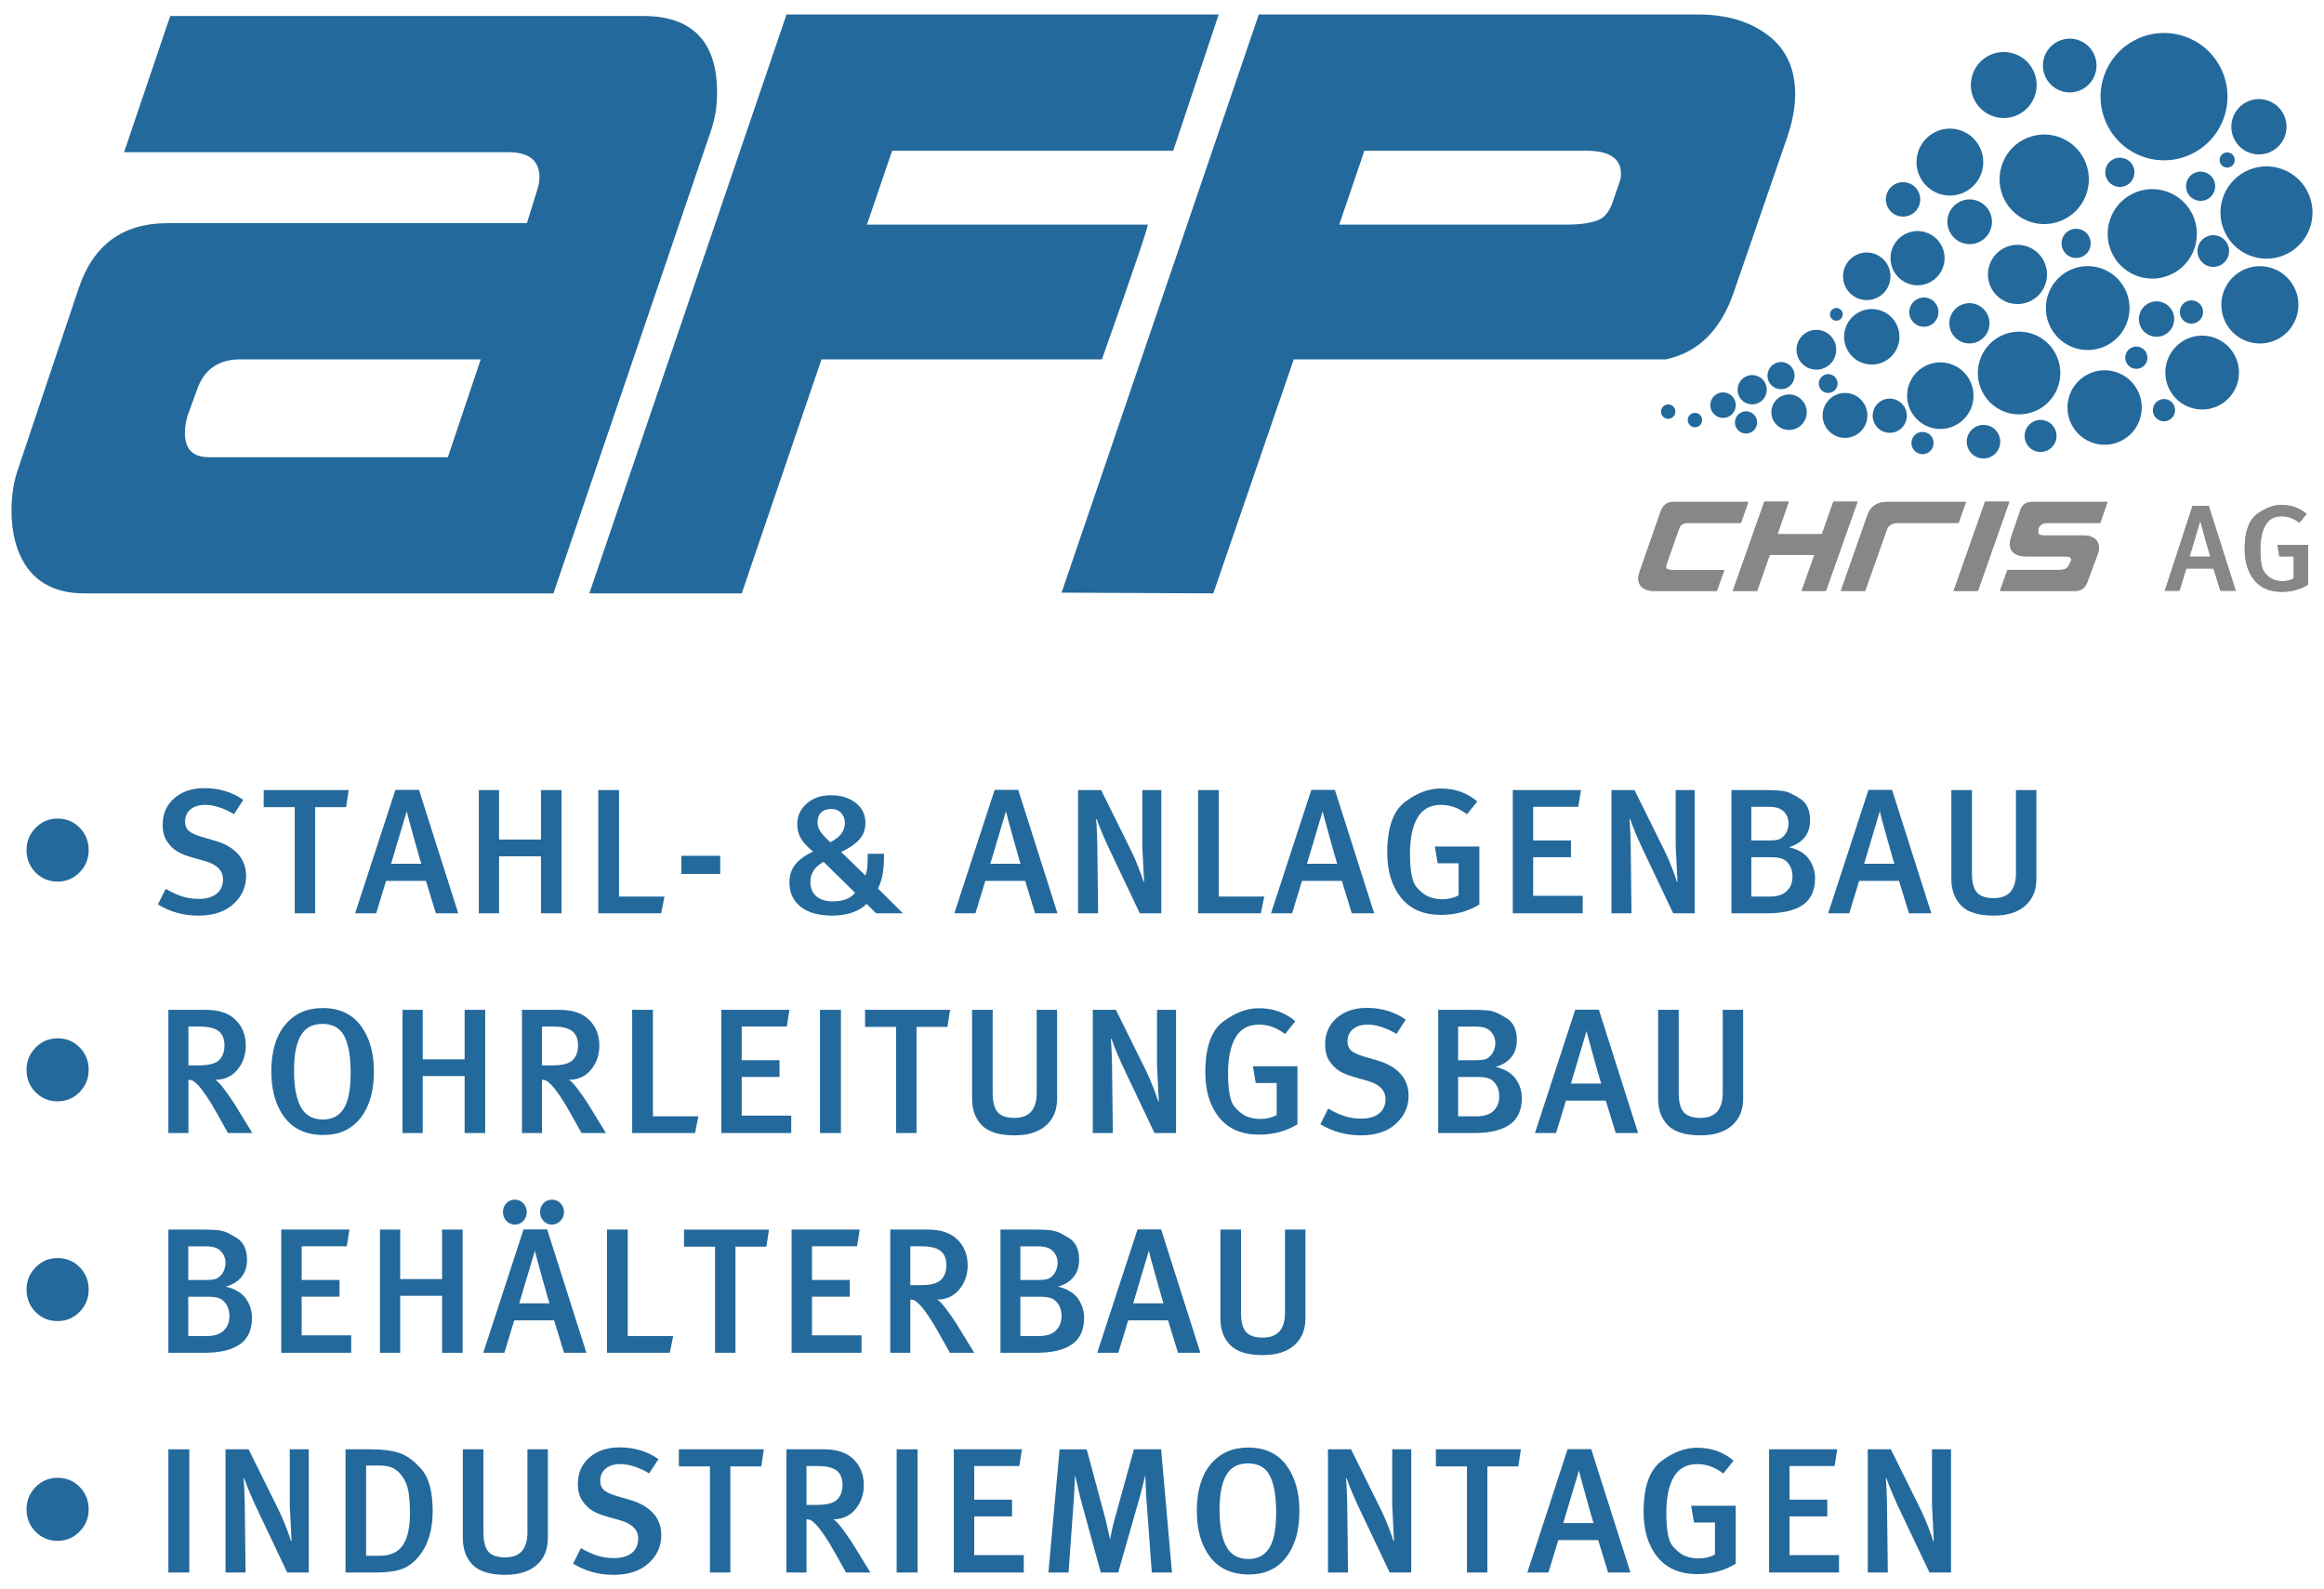 <?xml version="1.0" encoding="UTF-8"?> <svg xmlns="http://www.w3.org/2000/svg" id="Ebene_1" data-name="Ebene 1" viewBox="0 0 341.365 233.41"><defs><style> .cls-1 { fill: #24699b; } .cls-1, .cls-2, .cls-3 { stroke-width: 0px; } .cls-2 { fill: #868789; } .cls-3 { fill: #878787; } </style></defs><g><path class="cls-1" d="m8.462,129.47c-1.286-0-2.367-.449-3.246-1.347-.878-.897-1.317-1.99-1.317-3.282 0-1.271.443-2.361,1.329-3.268s1.964-1.36,3.233-1.36c1.286 0,2.369.449,3.247,1.346.877.898,1.317,1.993,1.317,3.282-0,1.273-.443,2.363-1.329,3.269-.887.906-1.965,1.36-3.234,1.36Z"></path><path class="cls-1" d="m29.112,134.464c-2.155-0-4.128-.546-5.919-1.639l1.147-2.282c.87.497,1.677.864,2.425,1.104.747.24,1.564.359,2.451.359,1.112 0,1.981-.251,2.606-.756.626-.505.94-1.21.94-2.115 0-1.288-.895-2.185-2.686-2.689l-1.929-.548c-.869-.243-1.582-.535-2.138-.875-.557-.339-1.047-.826-1.473-1.462-.426-.634-.639-1.456-.639-2.466 0-1.584.565-2.872,1.695-3.864,1.13-.991,2.608-1.488,4.433-1.488,2.173 0,4.075.576,5.709,1.726l-1.356,2.092c-1.547-.906-2.964-1.36-4.25-1.36-.904-0-1.62.222-2.151.667s-.796,1.042-.796,1.791c-0.0.576.179,1.024.535,1.347.356.322.978.614,1.864.876l2.139.627c1.355.401,2.432,1.033,3.233,1.896.799.862,1.199,1.947,1.199,3.255-0,1.604-.622,2.972-1.864,4.105-1.243,1.133-2.968,1.7-5.176,1.7Z"></path><path class="cls-1" d="m50.831,118.54l-4.537-0-0,15.584-2.998-0.0 0-15.584-4.563-0.0 0-2.51,12.489 0-.391,2.51Z"></path><path class="cls-1" d="m64.024,134.124l-1.458-4.759-5.86-0-1.445,4.759-3.101-0,5.919-18.12,3.467 0,5.763,18.12-3.285-0Zm-4.28-14.984l-2.3,7.715,4.441 0c-.052-.121-.413-1.381-1.083-3.778-.67-2.397-1.024-3.71-1.058-3.936Z"></path><path class="cls-1" d="m79.459,134.124l0-8.367-6.154-0-0,8.367-2.972-0.0 0-18.095,2.972 0-0,7.269,6.154 0.0 0-7.269,3.024 0-0,18.095-3.024-0Z"></path><path class="cls-1" d="m97.11,134.124l-9.23-0.0 0-18.095,3.05 0-0,15.637,6.676 0-.495,2.458Z"></path><path class="cls-1" d="m100.08,128.345l0-2.666,5.71 0-0,2.666-5.71-0Z"></path><path class="cls-1" d="m128.682,134.124l-1.382-1.385c-.557.557-1.269.984-2.138,1.281-.87.297-1.834.444-2.894.444-2.017-0-3.573-.435-4.668-1.308-1.095-.871-1.642-2.057-1.642-3.556 0-1.062.288-1.947.861-2.653.574-.706,1.443-1.338,2.608-1.896-.853-.679-1.452-1.324-1.799-1.935-.348-.61-.522-1.298-.522-2.066 0-1.22.465-2.236,1.395-3.045.929-.811,2.116-1.217,3.559-1.217,1.46 0,2.668.37,3.624,1.111.956.74,1.435,1.729,1.435,2.964-0.0.959-.299,1.768-.898,2.43s-1.487,1.27-2.666,1.827l3.565,3.458c.144-.4.237-.832.277-1.294.039-.461.06-1.092.06-1.895l2.399 0c-0,1.22-.065,2.201-.196,2.942-.13.741-.361,1.46-.69,2.157l3.65,3.635-3.938-0Zm-7.717-7.557c-1.286.715-1.929,1.7-1.929,2.955-0.0.889.287,1.587.86,2.092.574.506,1.399.758,2.478.758,1.46 0,2.537-.419,3.233-1.255l-4.641-4.55Zm1.122-7.766c-.609-0-1.096.17-1.46.51-.365.341-.547.833-.547,1.477-0.0.436.135.863.405,1.282.27.418.763.959,1.478,1.62,1.421-.714,2.132-1.655,2.132-2.823 0-.611-.182-1.107-.547-1.49-.364-.384-.851-.576-1.459-.576Z"></path><path class="cls-1" d="m152.044,134.124l-1.458-4.759-5.86-0-1.445,4.759-3.101-0,5.919-18.12,3.467 0,5.763,18.12-3.285-0Zm-4.28-14.984l-2.3,7.715,4.441 0c-.052-.121-.413-1.381-1.083-3.778s-1.024-3.71-1.058-3.936Z"></path><path class="cls-1" d="m167.42,134.124l-4.037-8.498c-.486-.993-.947-2-1.38-3.02-.435-1.02-.739-1.801-.912-2.34l-.079.078c.052.558.095,1.36.131,2.406.035,1.046.052,1.918.052,2.615l.104,8.759-2.946-0.0 0-18.095,3.389 0,4.38,8.839c.365.732.73,1.569,1.095,2.51.365.941.617,1.656.756,2.144l.078-.079-.261-5.151 0-8.263,2.791 0-0,18.095-3.162-0Z"></path><path class="cls-1" d="m185.208,134.124l-9.23-0.0 0-18.095,3.05 0-0,15.637,6.676 0-.495,2.458Z"></path><path class="cls-1" d="m198.558,134.124l-1.458-4.759-5.86-0-1.445,4.759-3.101-0,5.919-18.12,3.467 0,5.763,18.12-3.285-0Zm-4.28-14.984l-2.3,7.715,4.441 0c-.052-.121-.413-1.381-1.083-3.778-.67-2.397-1.024-3.71-1.058-3.936Z"></path><path class="cls-1" d="m211.671,134.359c-2.555-0-4.51-.836-5.866-2.51-1.356-1.673-2.035-3.886-2.035-6.641 0-3.661.873-6.144,2.621-7.452,1.747-1.308,3.489-1.961,5.227-1.961,2.103 0,3.894.636,5.372,1.909l-1.513,1.882c-1.199-.924-2.468-1.385-3.807-1.385-1.582-0-2.737.632-3.467,1.896-.731,1.263-1.095,3.02-1.095,5.268-0,2.51.309,4.131.926,4.864.616.732,1.233,1.22,1.851,1.465.616.244,1.272.365,1.968.365.886 0,1.685-.191,2.399-.575l0-4.707-3.077-0-.416-2.458,6.543 0-0,8.524c-1.668,1.011-3.546,1.516-5.632,1.516Z"></path><path class="cls-1" d="m222.206,134.124l0-18.095,10.012 0-.391,2.458-6.623-0-0,4.943,5.554 0-0,2.458-5.554-0-0,5.673,7.275 0-0,2.563-10.273-0Z"></path><path class="cls-1" d="m245.768,134.124l-4.037-8.498c-.486-.993-.947-2-1.38-3.02-.435-1.02-.739-1.801-.912-2.34l-.079.078c.052.558.095,1.36.131,2.406.035,1.046.052,1.918.052,2.615l.104,8.759-2.946-0.0 0-18.095,3.389 0,4.38,8.839c.365.732.73,1.569,1.095,2.51.365.941.617,1.656.756,2.144l.078-.079-.261-5.151 0-8.263,2.791 0-0,18.095-3.162-0Z"></path><path class="cls-1" d="m259.568,134.124l-5.241-0.0 0-18.095,4.771 0c1.391 0,2.377.052,2.959.157s1.364.47,2.347,1.097c.982.627,1.473,1.689,1.473,3.186-0.0.992-.264,1.824-.795,2.494-.531.67-1.3,1.153-2.308,1.449,1.373.332,2.356.92,2.946,1.767.592.846.887,1.783.887,2.813-0,1.764-.592,3.059-1.774,3.888-1.182.829-2.938,1.244-5.266,1.244Zm1.695-15.427c-.191-.07-.409-.121-.652-.157-.244-.035-.592-.052-1.043-.052l-2.321-0-0,4.943,2.555 0c.608 0,1.06-.04,1.356-.119.295-.078.573-.252.834-.522s.448-.579.56-.928c.114-.349.169-.654.169-.915 0-.522-.135-.989-.404-1.398-.27-.409-.622-.693-1.056-.85Zm.324,7.35c-.35-.106-.912-.158-1.683-.158l-2.656-0-0,5.778,2.735 0c1.104 0,1.932-.272,2.486-.818.552-.546.828-1.257.828-2.137 0-.651-.158-1.223-.473-1.716-.316-.492-.727-.808-1.237-.949Z"></path><path class="cls-1" d="m280.399,134.124l-1.458-4.759-5.86-0-1.445,4.759-3.101-0,5.919-18.12,3.467 0,5.763,18.12-3.285-0Zm-4.28-14.984l-2.3,7.715,4.441 0c-.052-.121-.413-1.381-1.083-3.778-.67-2.397-1.024-3.71-1.058-3.936Z"></path><path class="cls-1" d="m292.861,134.464c-2.225-0-3.82-.489-4.784-1.466-.965-.977-1.448-2.279-1.448-3.902l0-13.067,3.025 0-0,12.179c-0,1.362.247,2.318.742,2.867.495.55,1.317.825,2.464.825,2.173 0,3.259-1.231,3.259-3.692l0-12.179,2.998 0-0,13.04c-0,1.676-.547,2.994-1.642,3.954-1.095.961-2.633,1.44-4.615,1.44Z"></path><path class="cls-1" d="m8.462,161.741c-1.286-0-2.367-.449-3.246-1.347-.878-.897-1.317-1.99-1.317-3.282 0-1.271.443-2.361,1.329-3.268.886-.906,1.964-1.36,3.233-1.36,1.286 0,2.369.449,3.247,1.346.877.898,1.317,1.993,1.317,3.282-0,1.273-.443,2.363-1.329,3.269-.887.906-1.965,1.36-3.234,1.36Z"></path><path class="cls-1" d="m33.484,166.396l-1.56-2.795c-.625-1.117-1.181-2.028-1.667-2.734-.487-.706-.886-1.217-1.198-1.531-.313-.313-.557-.519-.73-.614-.174-.095-.391-.144-.651-.144l-0,7.818-2.946-0.0 0-18.095,5.5 0c1.93 0,3.389.494,4.381,1.483.991.989,1.486,2.243,1.486,3.761-0,1.378-.408,2.56-1.226,3.549-.817.989-1.902,1.483-3.258,1.483.295.151.699.563,1.212,1.235s1.038,1.419,1.578,2.243l2.66,4.34-3.581-0Zm-5.806-15.637l-0,5.7,1.538 0c1.459 0,2.451-.259,2.972-.781.522-.52.783-1.24.783-2.16 0-.936-.283-1.631-.848-2.082-.565-.45-1.499-.677-2.802-.677l-1.642-0Z"></path><path class="cls-1" d="m39.853,157.349c0-2.947.682-5.234,2.046-6.864,1.365-1.63,3.195-2.444,5.489-2.444,2.451 0,4.32.862,5.606,2.588,1.286,1.725,1.929,3.975,1.929,6.746-0,2.859-.652,5.125-1.956,6.798-1.304,1.674-3.12,2.51-5.449,2.51-2.502-0-4.405-.854-5.709-2.563-1.304-1.708-1.956-3.964-1.956-6.771Zm11.654.209c0-2.371-.309-4.162-.924-5.374-.618-1.211-1.691-1.817-3.22-1.817-1.46-0-2.521.571-3.182,1.712-.66,1.142-.991,2.837-.991,5.086-0,2.406.334,4.215,1.005,5.425.668,1.212,1.75,1.818,3.246,1.818,1.373 0,2.394-.541,3.063-1.622.669-1.081,1.003-2.824,1.003-5.229Z"></path><path class="cls-1" d="m68.248,166.396l0-8.367-6.154-0-0,8.367-2.972-0.0 0-18.095,2.972 0-0,7.269,6.154 0.0 0-7.269,3.024 0-0,18.095-3.024-0Z"></path><path class="cls-1" d="m85.421,166.396l-1.56-2.795c-.625-1.117-1.181-2.028-1.667-2.734-.487-.706-.886-1.217-1.198-1.531-.313-.313-.557-.519-.73-.614-.174-.095-.391-.144-.651-.144l-0,7.818-2.946-0.0 0-18.095,5.5 0c1.93 0,3.389.494,4.381,1.483.991.989,1.486,2.243,1.486,3.761-0,1.378-.408,2.56-1.226,3.549-.817.989-1.902,1.483-3.258,1.483.295.151.699.563,1.212,1.235.513.672,1.038,1.419,1.578,2.243l2.66,4.34-3.581-0Zm-5.806-15.637l-0,5.7,1.538 0c1.459 0,2.451-.259,2.972-.781.522-.52.783-1.24.783-2.16 0-.936-.283-1.631-.848-2.082-.565-.45-1.499-.677-2.802-.677l-1.642-0Z"></path><path class="cls-1" d="m102.089,166.396l-9.23-0.0 0-18.095,3.05 0-0,15.637,6.676 0-.495,2.458Z"></path><path class="cls-1" d="m105.948,166.396l0-18.095,10.012 0-.391,2.458-6.623-0-0,4.943,5.554 0-0,2.458-5.554-0-0,5.673,7.275 0-0,2.563-10.273-0Z"></path><path class="cls-1" d="m120.444,166.396l0-18.095,3.076 0-0,18.095-3.076-0Z"></path><path class="cls-1" d="m139.164,150.811l-4.537-0-0,15.584-2.998-0.0 0-15.584-4.563-0.0 0-2.51,12.489 0-.391,2.51Z"></path><path class="cls-1" d="m149.019,166.735c-2.225-0-3.82-.489-4.784-1.466-.965-.977-1.448-2.279-1.448-3.902l0-13.067,3.025 0-0,12.179c-0,1.362.247,2.318.742,2.867.495.55,1.317.825,2.464.825,2.173 0,3.259-1.231,3.259-3.692l0-12.179,2.998 0-0,13.04c-0,1.676-.547,2.994-1.642,3.954-1.095.961-2.633,1.44-4.615,1.44Z"></path><path class="cls-1" d="m169.583,166.396l-4.037-8.498c-.486-.993-.947-2-1.38-3.02-.435-1.02-.739-1.801-.912-2.34l-.079.078c.052.558.095,1.36.131,2.406.035,1.046.052,1.918.052,2.615l.104,8.759-2.946-0.0 0-18.095,3.389 0,4.38,8.839c.365.732.73,1.569,1.095,2.51s.617,1.656.756,2.144l.078-.079-.261-5.151 0-8.263,2.791 0-0,18.095-3.162-0Z"></path><path class="cls-1" d="m184.947,166.631c-2.555-0-4.51-.836-5.866-2.51-1.356-1.673-2.035-3.886-2.035-6.641 0-3.661.873-6.144,2.621-7.452,1.747-1.308,3.489-1.961,5.227-1.961,2.103 0,3.894.636,5.372,1.909l-1.513,1.882c-1.199-.924-2.468-1.385-3.807-1.385-1.582-0-2.737.632-3.467,1.896-.731,1.263-1.095,3.02-1.095,5.268-0,2.51.309,4.131.926,4.864.616.732,1.233,1.22,1.851,1.465.616.244,1.272.365,1.968.365.886 0,1.685-.191,2.399-.575l0-4.707-3.077-0-.416-2.458,6.543 0-0,8.524c-1.668,1.011-3.546,1.516-5.632,1.516Z"></path><path class="cls-1" d="m199.862,166.735c-2.155-0-4.128-.546-5.919-1.639l1.147-2.282c.87.497,1.677.864,2.425,1.104.747.24,1.564.359,2.451.359,1.112 0,1.981-.251,2.606-.756.626-.505.94-1.21.94-2.115 0-1.288-.895-2.185-2.686-2.689l-1.929-.548c-.869-.243-1.582-.535-2.138-.875-.557-.339-1.047-.826-1.473-1.462-.426-.634-.639-1.456-.639-2.466 0-1.584.565-2.872,1.695-3.864,1.13-.991,2.608-1.488,4.433-1.488,2.173 0,4.075.576,5.709,1.726l-1.356,2.092c-1.547-.906-2.964-1.36-4.25-1.36-.904-0-1.62.222-2.151.667-.53.444-.796,1.042-.796,1.791-0.0.576.179,1.024.535,1.347.356.322.978.614,1.864.876l2.139.627c1.355.401,2.432,1.033,3.233,1.896.799.862,1.199,1.947,1.199,3.255-0,1.604-.622,2.972-1.864,4.105-1.243,1.133-2.968,1.7-5.176,1.7Z"></path><path class="cls-1" d="m216.496,166.396l-5.241-0.0 0-18.095,4.771 0c1.391 0,2.377.052,2.959.157s1.364.47,2.347,1.097,1.473,1.689,1.473,3.186c-0.0.992-.264,1.824-.795,2.494-.531.67-1.3,1.153-2.308,1.449,1.373.332,2.356.92,2.946,1.767.592.846.887,1.783.887,2.813-0,1.764-.592,3.059-1.774,3.888-1.182.829-2.938,1.244-5.266,1.244Zm1.695-15.427c-.191-.07-.409-.121-.652-.157-.244-.035-.592-.052-1.043-.052l-2.321-0-0,4.943,2.555 0c.608 0,1.06-.04,1.356-.119.295-.078.573-.252.834-.522s.448-.579.56-.928c.114-.349.169-.654.169-.915 0-.522-.135-.989-.404-1.398-.27-.409-.622-.693-1.056-.85Zm.324,7.35c-.35-.106-.912-.158-1.683-.158l-2.656-0-0,5.778,2.735 0c1.104 0,1.932-.272,2.486-.818.552-.546.828-1.257.828-2.137 0-.651-.158-1.223-.473-1.716-.316-.492-.727-.808-1.237-.949Z"></path><path class="cls-1" d="m237.328,166.396l-1.458-4.759-5.86-0-1.445,4.759-3.101-0,5.919-18.12,3.467 0,5.763,18.12-3.285-0Zm-4.28-14.984l-2.3,7.715,4.441 0c-.052-.121-.413-1.381-1.083-3.778-.67-2.397-1.024-3.71-1.058-3.936Z"></path><path class="cls-1" d="m249.789,166.735c-2.225-0-3.82-.489-4.784-1.466-.965-.977-1.448-2.279-1.448-3.902l0-13.067,3.025 0-0,12.179c-0,1.362.247,2.318.742,2.867.495.55,1.317.825,2.464.825,2.173 0,3.259-1.231,3.259-3.692l0-12.179,2.998 0-0,13.04c-0,1.676-.547,2.994-1.642,3.954-1.095.961-2.633,1.44-4.615,1.44Z"></path><path class="cls-1" d="m8.462,194.013c-1.286-0-2.367-.449-3.246-1.347-.878-.897-1.317-1.99-1.317-3.282 0-1.271.443-2.361,1.329-3.268.886-.906,1.964-1.36,3.233-1.36,1.286 0,2.369.449,3.247,1.346.877.898,1.317,1.993,1.317,3.282-0,1.273-.443,2.363-1.329,3.269-.887.906-1.965,1.36-3.234,1.36Z"></path><path class="cls-1" d="m29.973,198.667l-5.241-0.0 0-18.095,4.771 0c1.391 0,2.377.052,2.959.157.582.105,1.364.47,2.347,1.097.982.627,1.473,1.689,1.473,3.186-0.0.992-.264,1.824-.795,2.494-.531.67-1.3,1.153-2.308,1.449,1.373.332,2.356.92,2.946,1.767.592.846.887,1.783.887,2.813-0,1.764-.592,3.059-1.774,3.888-1.182.829-2.938,1.244-5.266,1.244Zm1.695-15.427c-.191-.07-.409-.121-.652-.157-.244-.035-.592-.052-1.043-.052l-2.321-0-0,4.943,2.555 0c.608 0,1.06-.04,1.356-.119.295-.078.573-.252.834-.522s.448-.579.56-.928c.114-.349.169-.654.169-.915 0-.522-.135-.989-.404-1.398-.27-.409-.622-.693-1.056-.85Zm.324,7.35c-.35-.106-.912-.158-1.683-.158l-2.656-0-0,5.778,2.735 0c1.104 0,1.932-.272,2.486-.818.552-.546.828-1.257.828-2.137 0-.651-.158-1.223-.473-1.716-.316-.492-.727-.808-1.237-.949Z"></path><path class="cls-1" d="m41.314,198.667l0-18.095,10.012 0-.391,2.458-6.623-0-0,4.943,5.554 0-0,2.458-5.554-0-0,5.673,7.275 0-0,2.563-10.273-0Z"></path><path class="cls-1" d="m64.936,198.667l0-8.367-6.154-0-0,8.367-2.972-0.0 0-18.095,2.972 0-0,7.269,6.154 0.0 0-7.269,3.024 0-0,18.095-3.024-0Z"></path><path class="cls-1" d="m82.848,198.667l-1.458-4.759-5.86-0-1.445,4.759-3.101-0,5.919-18.12,3.467 0,5.763,18.12-3.285-0Zm-7.223-18.826c-.487-0-.899-.178-1.239-.536-.339-.357-.508-.789-.508-1.294 0-.523.165-.959.495-1.308s.747-.523,1.252-.523c.486 0.0.9.179,1.239.536s.508.789.508,1.295c-0.0.505-.169.936-.508,1.294-.339.358-.753.536-1.239.536Zm2.943,3.842l-2.3,7.715,4.441 0c-.052-.121-.413-1.381-1.083-3.778-.67-2.397-1.024-3.71-1.058-3.936Zm2.507-3.842c-.487-0-.9-.178-1.239-.536-.339-.357-.508-.789-.508-1.294 0-.523.165-.959.495-1.308s.756-.523,1.277-.523c.487 0.0.9.179,1.239.536s.508.789.508,1.295c-0.0.487-.174.914-.521,1.281-.348.366-.766.549-1.252.549Z"></path><path class="cls-1" d="m98.387,198.667l-9.23-0.0 0-18.095,3.05 0-0,15.637,6.676 0-.495,2.458Z"></path><path class="cls-1" d="m112.569,183.083l-4.537-0-0,15.584-2.998-0.0 0-15.584-4.563-0.0 0-2.51,12.489 0-.391,2.51Z"></path><path class="cls-1" d="m116.272,198.667l0-18.095,10.012 0-.391,2.458-6.623-0-0,4.943,5.554 0-0,2.458-5.554-0-0,5.673,7.275 0-0,2.563-10.273-0Z"></path><path class="cls-1" d="m139.521,198.667l-1.56-2.795c-.625-1.117-1.181-2.028-1.667-2.734-.487-.706-.886-1.217-1.198-1.531-.313-.313-.557-.519-.73-.614-.174-.095-.391-.144-.651-.144l-0,7.818-2.946-0.0 0-18.095,5.5 0c1.93 0,3.389.494,4.381,1.483.991.989,1.486,2.243,1.486,3.761-0,1.378-.408,2.56-1.226,3.549-.817.989-1.902,1.483-3.258,1.483.295.151.699.563,1.212,1.235s1.038,1.419,1.578,2.243l2.66,4.34-3.581-0Zm-5.806-15.637l-0,5.7,1.538 0c1.459 0,2.451-.259,2.972-.781.522-.52.783-1.24.783-2.16 0-.936-.283-1.631-.848-2.082-.565-.45-1.499-.677-2.802-.677l-1.642-0Z"></path><path class="cls-1" d="m152.2,198.667l-5.241-0.0 0-18.095,4.771 0c1.391 0,2.377.052,2.959.157s1.364.47,2.347,1.097,1.473,1.689,1.473,3.186c-0.0.992-.264,1.824-.795,2.494-.531.67-1.3,1.153-2.308,1.449,1.373.332,2.356.92,2.946,1.767.592.846.887,1.783.887,2.813-0,1.764-.592,3.059-1.774,3.888-1.182.829-2.938,1.244-5.266,1.244Zm1.695-15.427c-.191-.07-.409-.121-.652-.157-.244-.035-.592-.052-1.043-.052l-2.321-0-0,4.943,2.555 0c.608 0,1.06-.04,1.356-.119.295-.078.573-.252.834-.522s.448-.579.56-.928c.114-.349.169-.654.169-.915 0-.522-.135-.989-.404-1.398-.27-.409-.622-.693-1.056-.85Zm.324,7.35c-.35-.106-.912-.158-1.683-.158l-2.656-0-0,5.778,2.735 0c1.104 0,1.932-.272,2.486-.818.552-.546.828-1.257.828-2.137 0-.651-.158-1.223-.473-1.716-.316-.492-.727-.808-1.237-.949Z"></path><path class="cls-1" d="m173.032,198.667l-1.458-4.759-5.86-0-1.445,4.759-3.101-0,5.919-18.12,3.467 0,5.763,18.12-3.285-0Zm-4.28-14.984l-2.3,7.715,4.441 0c-.052-.121-.413-1.381-1.083-3.778s-1.024-3.71-1.058-3.936Z"></path><path class="cls-1" d="m185.494,199.007c-2.225-0-3.82-.489-4.784-1.466-.965-.977-1.448-2.279-1.448-3.902l0-13.067,3.025 0-0,12.179c-0,1.362.247,2.318.742,2.867.495.55,1.317.825,2.464.825,2.173 0,3.259-1.231,3.259-3.692l0-12.179,2.998 0-0,13.04c-0,1.676-.547,2.994-1.642,3.954-1.095.961-2.633,1.44-4.615,1.44Z"></path><path class="cls-1" d="m8.462,226.283c-1.286-0-2.367-.449-3.246-1.347-.878-.897-1.317-1.99-1.317-3.282 0-1.271.443-2.361,1.329-3.268.886-.906,1.964-1.36,3.233-1.36,1.286 0,2.369.449,3.247,1.346.877.898,1.317,1.993,1.317,3.282-0,1.273-.443,2.363-1.329,3.269-.887.906-1.965,1.36-3.234,1.36Z"></path><path class="cls-1" d="m24.732,230.937l0-18.095,3.076 0-0,18.095-3.076-0Z"></path><path class="cls-1" d="m42.193,230.937l-4.037-8.498c-.486-.993-.947-2-1.38-3.02-.435-1.02-.739-1.801-.912-2.34l-.079.078c.052.558.095,1.36.131,2.406.035,1.046.052,1.918.052,2.615l.104,8.759-2.946-0.0 0-18.095,3.389 0,4.38,8.839c.365.732.73,1.569,1.095,2.51s.617,1.656.756,2.144l.078-.079-.261-5.151 0-8.263,2.791 0-0,18.095-3.162-0Z"></path><path class="cls-1" d="m61.65,228.401c-.747.959-1.586,1.62-2.516,1.987s-2.238.549-3.924.549l-4.458-0.0 0-18.095,3.754 0c1.739 0,3.146.188,4.225.563,1.078.375,2.151,1.181,3.22,2.418,1.068,1.238,1.603,3.277,1.603,6.119-0,1.342-.161,2.558-.483,3.647-.321,1.09-.795,2.026-1.421,2.812Zm-2.581-11.609c-.418-.576-.883-.981-1.395-1.217-.513-.235-1.177-.352-1.994-.352l-1.903-0-0,13.257,1.981 0c1.565 0,2.699-.514,3.403-1.542.704-1.028,1.056-2.588,1.056-4.681 0-1.324-.078-2.414-.234-3.268s-.462-1.587-.913-2.196Z"></path><path class="cls-1" d="m74.217,231.277c-2.225-0-3.82-.489-4.784-1.466-.965-.977-1.448-2.279-1.448-3.902l0-13.067,3.025 0-0,12.179c-0,1.362.247,2.318.742,2.867.495.55,1.317.825,2.464.825,2.173 0,3.259-1.231,3.259-3.692l0-12.179,2.998 0-0,13.04c-0,1.676-.547,2.994-1.642,3.954-1.095.961-2.633,1.44-4.615,1.44Z"></path><path class="cls-1" d="m90.095,231.277c-2.155-0-4.128-.546-5.919-1.639l1.147-2.282c.87.497,1.677.864,2.425,1.104.747.24,1.564.359,2.451.359,1.112 0,1.981-.251,2.606-.756.626-.505.94-1.21.94-2.115 0-1.288-.895-2.185-2.686-2.689l-1.929-.548c-.869-.243-1.582-.535-2.138-.875-.557-.339-1.047-.826-1.473-1.462-.426-.634-.639-1.456-.639-2.466 0-1.584.565-2.872,1.695-3.864,1.13-.991,2.608-1.488,4.433-1.488,2.173 0,4.075.576,5.709,1.726l-1.356,2.092c-1.547-.906-2.964-1.36-4.25-1.36-.904-0-1.62.222-2.151.667s-.796,1.042-.796,1.791c-0.0.576.179,1.024.535,1.347.356.322.978.614,1.864.876l2.139.627c1.355.401,2.432,1.033,3.233,1.896.799.862,1.199,1.947,1.199,3.255-0,1.604-.622,2.972-1.864,4.105-1.243,1.133-2.968,1.7-5.176,1.7Z"></path><path class="cls-1" d="m111.814,215.353l-4.537-0-0,15.584-2.998-0.0 0-15.584-4.563-0.0 0-2.51,12.489 0-.391,2.51Z"></path><path class="cls-1" d="m124.269,230.937l-1.56-2.795c-.625-1.117-1.181-2.028-1.667-2.734-.487-.706-.886-1.217-1.198-1.531-.313-.313-.557-.519-.73-.614-.174-.095-.391-.144-.651-.144l-0,7.818-2.946-0.0 0-18.095,5.5 0c1.93 0,3.389.494,4.381,1.483.991.989,1.486,2.243,1.486,3.761-0,1.378-.408,2.56-1.226,3.549-.817.989-1.902,1.483-3.258,1.483.295.151.699.563,1.212,1.235s1.038,1.419,1.578,2.243l2.66,4.34-3.581-0Zm-5.806-15.637l-0,5.7,1.538 0c1.459 0,2.451-.259,2.972-.781.522-.52.783-1.24.783-2.16 0-.936-.283-1.631-.848-2.082-.565-.45-1.499-.677-2.802-.677l-1.642-0Z"></path><path class="cls-1" d="m131.707,230.937l0-18.095,3.076 0-0,18.095-3.076-0Z"></path><path class="cls-1" d="m140.103,230.937l0-18.095,10.012 0-.391,2.458-6.623-0-0,4.943,5.554 0-0,2.458-5.554-0-0,5.673,7.275 0-0,2.563-10.273-0Z"></path><path class="cls-1" d="m169.188,230.937l-.828-11.217-.131-3.085-.706,2.848-3.276,11.455-2.557-0-3.004-10.954-.77-3.343-.175,3.369-.783,10.929-2.958-0,1.643-18.095,3.979 0,2.758,10.254.691,3.004c.103-.768.317-1.754.643-2.958l2.845-10.3,3.997 0,1.59,18.095-2.958-0Z"></path><path class="cls-1" d="m175.796,221.89c0-2.947.682-5.234,2.046-6.864,1.365-1.63,3.195-2.444,5.489-2.444,2.451 0,4.32.862,5.606,2.588,1.286,1.725,1.929,3.975,1.929,6.746-0,2.859-.652,5.125-1.956,6.798-1.304,1.674-3.12,2.51-5.449,2.51-2.502-0-4.405-.854-5.709-2.563-1.304-1.708-1.956-3.964-1.956-6.771Zm11.654.209c0-2.371-.309-4.162-.924-5.374-.618-1.211-1.691-1.817-3.22-1.817-1.46-0-2.521.571-3.182,1.712-.66,1.142-.991,2.837-.991,5.086-0,2.406.334,4.215,1.005,5.425.668,1.212,1.75,1.818,3.246,1.818,1.373 0,2.394-.541,3.063-1.622.669-1.081,1.003-2.824,1.003-5.229Z"></path><path class="cls-1" d="m204.13,230.937l-4.037-8.498c-.486-.993-.947-2-1.38-3.02-.435-1.02-.739-1.801-.912-2.34l-.079.078c.052.558.095,1.36.131,2.406.035,1.046.052,1.918.052,2.615l.104,8.759-2.946-0.0 0-18.095,3.389 0,4.38,8.839c.365.732.73,1.569,1.095,2.51s.617,1.656.756,2.144l.078-.079-.261-5.151 0-8.263,2.791 0-0,18.095-3.162-0Z"></path><path class="cls-1" d="m223.014,215.353l-4.537-0-0,15.584-2.998-0.0 0-15.584-4.563-0.0 0-2.51,12.489 0-.391,2.51Z"></path><path class="cls-1" d="m236.207,230.937l-1.458-4.759-5.86-0-1.445,4.759-3.101-0,5.919-18.12,3.467 0,5.763,18.12-3.285-0Zm-4.28-14.984l-2.3,7.715,4.441 0c-.052-.121-.413-1.381-1.083-3.778-.67-2.397-1.024-3.71-1.058-3.936Z"></path><path class="cls-1" d="m249.321,231.172c-2.555-0-4.51-.836-5.866-2.51-1.356-1.673-2.035-3.886-2.035-6.641 0-3.661.873-6.144,2.621-7.452,1.747-1.308,3.489-1.961,5.227-1.961,2.103 0,3.894.636,5.372,1.909l-1.513,1.882c-1.199-.924-2.468-1.385-3.807-1.385-1.582-0-2.737.632-3.467,1.896-.731,1.263-1.095,3.02-1.095,5.268-0,2.51.309,4.131.926,4.864.616.732,1.233,1.22,1.851,1.465.616.244,1.272.365,1.968.365.886 0,1.685-.191,2.399-.575l0-4.707-3.077-0-.416-2.458,6.543 0-0,8.524c-1.668,1.011-3.546,1.516-5.632,1.516Z"></path><path class="cls-1" d="m259.855,230.937l0-18.095,10.012 0-.391,2.458-6.623-0-0,4.943,5.554 0-0,2.458-5.554-0-0,5.673,7.275 0-0,2.563-10.273-0Z"></path><path class="cls-1" d="m283.417,230.937l-4.037-8.498c-.486-.993-.947-2-1.38-3.02-.435-1.02-.739-1.801-.912-2.34l-.079.078c.052.558.095,1.36.131,2.406.035,1.046.052,1.918.052,2.615l.104,8.759-2.946-0.0 0-18.095,3.389 0,4.38,8.839c.365.732.73,1.569,1.095,2.51.365.941.617,1.656.756,2.144l.078-.079-.261-5.151 0-8.263,2.791 0-0,18.095-3.162-0Z"></path></g><g><path class="cls-1" d="m104.407,19.265l-23.112,67.875H12.371c-3.77,0-6.574-1.275-8.425-3.838-1.506-2.199-2.259-4.973-2.259-8.313,0-2.273.343-4.369,1.027-6.288l8.832-26.332c2.124-6.393,6.473-9.594,13.047-9.594h52.8l1.54-4.949c.206-.634.309-1.232.309-1.793,0-2.458-1.542-3.685-4.623-3.685H18.224L25.004,2.347h69.439c7.259,0,10.889,3.761,10.889,11.277,0,1.987-.306,3.865-.925,5.641Zm-33.795,33.511h-35.338c-3.216,0-5.34,1.516-6.365,4.537l-1.337,3.67c-.273.94-.412,1.801-.412,2.593,0,2.38,1.166,3.566,3.496,3.566h35.129l4.827-14.366Z"></path><path class="cls-1" d="m168.533,32.989c.477-.71-1.745,5.89-6.677,19.787h-41.191l-11.712,34.364h-22.389L115.527,2.133h63.481l-6.675,20.002h-41.293l-3.698,10.853h41.191Z"></path><path class="cls-1" d="m262.457,20.324l-7.811,22.665c-1.919,5.531-5.239,8.797-9.962,9.787h-54.647l-11.816,34.364-22.289-.105L184.901,2.133h64.612c4.108,0,7.495,1.013,10.168,3.033,2.674,2.021,4.007,4.913,4.007,8.671,0,1.986-.414,4.148-1.23,6.488Zm-24.449,6.066c.07-.282.098-.568.098-.85,0-2.27-1.709-3.405-5.133-3.405h-32.563l-3.693,10.853h33.278c2.396,0,4.107-.282,5.139-.852.822-.496,1.439-1.418,1.849-2.766l1.026-2.98Z"></path></g><g><path class="cls-1" d="m306.593,55.01c2.666-1.412,5.964-.389,7.373,2.282,1.403,2.672.387,5.985-2.278,7.392-2.663,1.412-5.965.393-7.37-2.28-1.407-2.675-.389-5.983,2.276-7.393Z"></path><path class="cls-1" d="m303.79,39.792c2.998-1.587,6.716-.435,8.3,2.573,1.586,3.01.438,6.737-2.559,8.328-3.004,1.588-6.723.437-8.31-2.574-1.583-3.007-.432-6.737,2.569-8.327Z"></path><path class="cls-1" d="m329.301,39.747c2.762-1.465,6.189-.4,7.653,2.369,1.455,2.774.402,6.209-2.361,7.674-2.764,1.465-6.192.402-7.652-2.371-1.461-2.768-.402-6.205,2.361-7.671Z"></path><path class="cls-1" d="m320.941,49.915c2.641-1.397,5.915-.386,7.31,2.266,1.395,2.649.389,5.932-2.256,7.33-2.64,1.399-5.914.386-7.311-2.262-1.395-2.651-.384-5.934,2.258-7.334Z"></path><path class="cls-1" d="m315.555,44.56c1.266-.673,2.838-.188,3.502,1.083.669,1.269.187,2.844-1.077,3.514-1.267.67-2.836.184-3.508-1.083-.666-1.271-.178-2.844,1.084-3.513Z"></path><path class="cls-1" d="m321.097,44.306c.835-.44,1.87-.123,2.313.713.437.842.12,1.878-.716,2.317-.833.445-1.867.125-2.312-.713-.439-.838-.118-1.873.715-2.317Z"></path><path class="cls-1" d="m324.017,34.809c1.132-.599,2.54-.165,3.139.969.596,1.141.163,2.549-.971,3.151-1.136.599-2.534.164-3.136-.974-.6-1.135-.167-2.543.968-3.146Z"></path><path class="cls-1" d="m317.097,58.79c.796-.422,1.785-.114,2.205.683.42.803.114,1.789-.681,2.21-.798.422-1.784.119-2.207-.678-.422-.8-.11-1.794.683-2.215Z"></path><path class="cls-1" d="m313.039,51.083c.795-.422,1.782-.114,2.203.685.421.799.117,1.787-.677,2.209-.798.421-1.786.117-2.207-.681-.423-.801-.117-1.79.681-2.213Z"></path><path class="cls-1" d="m298.636,61.94c1.148-.601,2.567-.164,3.169.985.607,1.148.167,2.57-.978,3.178-1.142.606-2.563.165-3.168-.985-.604-1.148-.163-2.567.978-3.178Z"></path><path class="cls-1" d="m293.747,49.408c2.957-1.569,6.627-.434,8.187,2.535,1.562,2.964.432,6.644-2.526,8.21-2.961,1.566-6.626.434-8.188-2.531-1.565-2.972-.431-6.648,2.527-8.214Z"></path><path class="cls-1" d="m281.634,63.618c.799-.421,1.782-.116,2.201.685.422.796.119,1.787-.681,2.207-.794.423-1.78.116-2.199-.684-.423-.798-.116-1.787.679-2.207Z"></path><path class="cls-1" d="m290.199,62.686c1.2-.635,2.694-.179,3.324,1.03.635,1.201.175,2.697-1.026,3.33-1.201.638-2.692.174-3.322-1.027-.635-1.205-.175-2.698,1.025-3.333Z"></path><path class="cls-1" d="m282.732,53.782c2.38-1.26,5.332-.349,6.59,2.044,1.257,2.385.344,5.344-2.04,6.608-2.377,1.26-5.33.345-6.584-2.043-1.263-2.392-.352-5.349,2.034-6.609Z"></path><path class="cls-1" d="m276.411,58.828c1.222-.645,2.737-.177,3.385,1.051.643,1.225.178,2.745-1.044,3.398-1.227.647-2.739.172-3.385-1.052-.646-1.228-.182-2.745,1.045-3.397Z"></path><path class="cls-1" d="m269.468,58.092c1.607-.851,3.597-.234,4.446,1.377.848,1.61.232,3.604-1.373,4.456-1.605.851-3.596.234-4.442-1.375-.848-1.61-.235-3.607,1.368-4.458Z"></path><path class="cls-1" d="m261.574,58.232c1.272-.672,2.842-.185,3.513,1.089.671,1.269.184,2.846-1.084,3.52-1.27.67-2.843.187-3.513-1.09-.668-1.272-.183-2.848,1.083-3.52Z"></path><path class="cls-1" d="m255.708,60.588c.794-.42,1.782-.117,2.204.685.42.795.111,1.787-.678,2.21-.802.42-1.787.115-2.208-.684-.423-.796-.113-1.79.682-2.211Z"></path><path class="cls-1" d="m252.217,57.84c.915-.481,2.047-.131,2.53.787.482.917.132,2.052-.778,2.534-.915.484-2.047.134-2.53-.782-.483-.915-.133-2.055.778-2.538Z"></path><path class="cls-1" d="m248.472,60.75c.517-.271,1.159-.076,1.427.44.276.52.077,1.161-.438,1.435-.519.274-1.159.074-1.431-.442-.271-.518-.072-1.159.442-1.433Z"></path><path class="cls-1" d="m244.541,59.515c.519-.276,1.156-.079,1.431.442.273.514.074,1.152-.444,1.428-.514.276-1.152.075-1.428-.438-.269-.52-.073-1.162.442-1.432Z"></path><path class="cls-1" d="m329.76,25.216c3.298-1.747,7.389-.482,9.134,2.829,1.743,3.311.479,7.412-2.82,9.159-3.302,1.75-7.391.483-9.134-2.828-1.744-3.307-.482-7.409,2.82-9.16Z"></path><path class="cls-1" d="m313.078,28.535c3.199-1.695,7.166-.468,8.859,2.74,1.687,3.211.461,7.186-2.738,8.88-3.198,1.698-7.165.47-8.854-2.737-1.69-3.211-.467-7.188,2.733-8.882Z"></path><path class="cls-1" d="m294.317,36.455c2.12-1.122,4.743-.307,5.86,1.816,1.119,2.125.311,4.757-1.808,5.878-2.119,1.124-4.745.308-5.862-1.812-1.118-2.125-.309-4.757,1.81-5.881Z"></path><path class="cls-1" d="m310.378,23.406c1.044-.556,2.344-.152,2.897.896.552,1.049.155,2.349-.895,2.903-1.047.554-2.34.156-2.896-.895-.555-1.047-.155-2.35.894-2.903Z"></path><path class="cls-1" d="m303.953,33.842c1.05-.558,2.346-.155,2.896.894.555,1.05.153,2.353-.891,2.906-1.049.554-2.345.151-2.895-.898-.554-1.051-.158-2.351.89-2.903Z"></path><path class="cls-1" d="m322.236,25.452c1.048-.552,2.345-.155,2.898.897.554,1.051.151,2.349-.891,2.905-1.049.554-2.348.152-2.901-.898-.551-1.049-.147-2.349.893-2.903Z"></path><path class="cls-1" d="m326.624,22.514c.551-.286,1.214-.08,1.505.463.287.544.077,1.219-.463,1.507-.544.288-1.219.08-1.504-.465-.289-.545-.079-1.217.461-1.505Z"></path><path class="cls-1" d="m329.92,15.022c1.972-1.049,4.425-.291,5.471,1.697,1.044,1.984.289,4.441-1.688,5.488-1.983,1.05-4.435.291-5.48-1.694-1.044-1.987-.29-4.441,1.697-5.491Z"></path><path class="cls-1" d="m287.902,44.864c1.44-.764,3.227-.212,3.986,1.231.762,1.446.21,3.236-1.231,4-1.441.763-3.222.209-3.985-1.235-.761-1.445-.208-3.234,1.23-3.996Z"></path><path class="cls-1" d="m281.59,43.939c1.045-.556,2.344-.155,2.897.897.553,1.048.153,2.352-.896,2.903-1.048.554-2.338.155-2.893-.895-.557-1.05-.153-2.349.893-2.905Z"></path><path class="cls-1" d="m273.038,45.855c1.987-1.051,4.444-.292,5.495,1.699,1.051,1.994.293,4.462-1.695,5.512-1.988,1.054-4.444.293-5.492-1.701-1.052-1.99-.293-4.457,1.692-5.51Z"></path><path class="cls-1" d="m265.435,48.775c1.428-.752,3.191-.206,3.946,1.221.753,1.432.205,3.202-1.22,3.953-1.425.758-3.185.207-3.941-1.219-.752-1.428-.209-3.196,1.215-3.954Z"></path><path class="cls-1" d="m260.683,53.396c.97-.519,2.174-.143,2.685.833.516.977.145,2.185-.828,2.7-.971.516-2.179.142-2.693-.834-.514-.977-.137-2.183.836-2.699Z"></path><path class="cls-1" d="m272.574,37.488c1.702-.9,3.81-.247,4.709,1.46.903,1.708.247,3.82-1.452,4.722-1.702.901-3.809.251-4.712-1.457-.897-1.707-.246-3.821,1.455-4.725Z"></path><path class="cls-1" d="m269.3,45.336c.457-.24,1.023-.067,1.264.392.238.453.061,1.022-.389,1.263-.457.24-1.022.067-1.264-.389-.24-.461-.066-1.024.389-1.266Z"></path><path class="cls-1" d="m256.373,55.333c1.048-.556,2.344-.152,2.897.896.553,1.051.155,2.349-.894,2.904-1.049.558-2.346.158-2.899-.896-.553-1.048-.151-2.352.896-2.904Z"></path><path class="cls-1" d="m267.895,55.104c.671-.357,1.507-.099,1.863.576.358.678.097,1.515-.576,1.869-.674.36-1.507.101-1.868-.576-.355-.677-.096-1.51.581-1.869Z"></path><path class="cls-1" d="m313.515,5.927c4.548-2.411,10.191-.665,12.596,3.897,2.403,4.565.663,10.223-3.889,12.634-4.552,2.411-10.193.665-12.595-3.899-2.407-4.569-.668-10.221,3.888-12.632Z"></path><path class="cls-1" d="m297.205,20.515c3.203-1.696,7.172-.467,8.863,2.744,1.691,3.215.468,7.19-2.738,8.889-3.202,1.696-7.17.468-8.864-2.744-1.687-3.211-.463-7.195,2.739-8.89Z"></path><path class="cls-1" d="m292.067,8.199c2.363-1.246,5.285-.345,6.53,2.022,1.25,2.37.346,5.3-2.016,6.551-2.362,1.251-5.284.346-6.53-2.023-1.245-2.365-.343-5.299,2.016-6.55Z"></path><path class="cls-1" d="m302.177,6.137c1.926-1.019,4.304-.285,5.318,1.645,1.018,1.925.279,4.316-1.64,5.337-1.922,1.015-4.303.276-5.317-1.652-1.019-1.928-.281-4.314,1.639-5.329Z"></path><path class="cls-1" d="m279.806,34.393c1.941-1.026,4.344-.284,5.369,1.662,1.022,1.942.28,4.354-1.658,5.383-1.937,1.025-4.341.283-5.365-1.663-1.025-1.946-.284-4.358,1.655-5.382Z"></path><path class="cls-1" d="m284.123,19.459c2.39-1.269,5.359-.352,6.625,2.049,1.265,2.403.347,5.378-2.045,6.644-2.393,1.267-5.361.351-6.623-2.053-1.266-2.399-.351-5.373,2.043-6.639Z"></path><path class="cls-1" d="m278.354,27.047c1.235-.653,2.76-.181,3.41,1.054.652,1.234.179,2.765-1.056,3.417-1.229.65-2.755.182-3.408-1.053-.648-1.236-.179-2.765,1.054-3.418Z"></path><path class="cls-1" d="m287.785,29.666c1.601-.848,3.582-.235,4.427,1.372.846,1.601.238,3.59-1.366,4.44-1.597.847-3.582.232-4.423-1.374-.847-1.606-.237-3.591,1.361-4.438Z"></path></g><g><path class="cls-2" d="m252.187,86.783h-9.292c-.654,0-1.192-.155-1.611-.467-.42-.311-.63-.757-.63-1.337,0-.306.06-.634.18-.984l3.076-8.826c.338-.973.96-1.46,1.865-1.46h11.026l-1.08,3.085h-7.721c-.72,0-1.162.246-1.325.738.033-.12-.616,1.722-1.947,5.529-.011.044-.017.088-.017.131,0,.339.273.508.818.508h7.754l-1.096,3.084Z"></path><path class="cls-2" d="m272.848,73.675l-4.646,13.108h-3.566l1.881-5.299h-6.56l-1.865,5.299h-3.566l4.629-13.108h3.583l-1.652,4.774h6.527l1.685-4.774h3.55Z"></path><path class="cls-2" d="m288.782,73.708l-1.096,3.085h-8.948c-.371,0-.701.084-.99.254s-.472.369-.548.599l-3.239,9.137h-3.566l3.926-11.172c.447-1.269,1.423-1.903,2.928-1.903h11.534Z"></path><path class="cls-2" d="m295.145,73.675l-4.613,13.108h-3.566l4.613-13.108h3.566Z"></path><path class="cls-2" d="m309.573,73.708l-1.079,3.085h-7.721c-.404,0-.715.081-.932.244-.12.086-.251.249-.393.488-.022.032-.032.113-.032.243,0,.131-.006.195-.016.195-.022.055-.033.113-.033.179,0,.325.246.488.736.488h5.938c.665,0,1.208.156,1.628.468.419.312.629.758.629,1.339,0,.307-.066.642-.197,1.003-.327.888-.806,2.181-1.439,3.88-.174.493-.382.844-.622,1.052-.294.274-.709.41-1.243.41h-11.026l1.096-3.084h7.704c.698,0,1.146-.245,1.341-.734.164-.422.267-.623.311-.601.01-.044.016-.09.016-.134,0-.345-.278-.517-.834-.517h-5.938c-.654,0-1.192-.158-1.611-.473-.42-.316-.629-.768-.629-1.356,0-.305.06-.632.179-.98.829-2.407,1.254-3.655,1.276-3.742.24-.969.862-1.455,1.865-1.455h11.025Z"></path><path class="cls-2" d="m326.139,86.751l-1.002-3.269h-4.007l-.992,3.269h-2.149l4.065-12.447h2.383l3.958,12.447h-2.256Zm-2.941-10.293l-1.581,5.3h3.051c-.036-.084-.284-.949-.744-2.596-.461-1.647-.703-2.548-.726-2.704Z"></path><path class="cls-2" d="m335.147,86.912c-1.755,0-3.098-.574-4.03-1.724-.931-1.149-1.398-2.67-1.398-4.562,0-2.515.601-4.221,1.801-5.119,1.199-.897,2.396-1.347,3.591-1.347,1.444,0,2.674.438,3.69,1.311l-1.04,1.293c-.823-.635-1.695-.952-2.615-.952-1.086,0-1.881.435-2.382,1.305-.502.87-.752,2.078-.752,3.626,0,1.728.212,2.843.635,3.348s.848.84,1.272,1.008c.424.167.874.252,1.353.252.609,0,1.158-.132,1.648-.398v-3.249h-2.114l-.287-1.688h4.496v5.856c-1.146.695-2.435,1.042-3.869,1.042Z"></path></g><g><path class="cls-3" d="m252.187,86.783h-9.292c-.654,0-1.192-.155-1.611-.467-.42-.311-.63-.757-.63-1.337,0-.306.06-.634.18-.984l3.076-8.826c.338-.973.96-1.46,1.865-1.46h11.026l-1.08,3.085h-7.721c-.72,0-1.162.246-1.325.738.033-.12-.616,1.722-1.947,5.529-.011.044-.017.088-.017.131,0,.339.273.508.818.508h7.754l-1.096,3.084Z"></path><path class="cls-3" d="m272.848,73.675l-4.646,13.108h-3.566l1.881-5.299h-6.56l-1.865,5.299h-3.566l4.629-13.108h3.583l-1.652,4.774h6.527l1.685-4.774h3.55Z"></path><path class="cls-3" d="m288.782,73.708l-1.096,3.085h-8.948c-.371,0-.701.084-.99.254s-.472.369-.548.599l-3.239,9.137h-3.566l3.926-11.172c.447-1.269,1.423-1.903,2.928-1.903h11.534Z"></path><path class="cls-3" d="m295.145,73.675l-4.613,13.108h-3.566l4.613-13.108h3.566Z"></path><path class="cls-3" d="m309.573,73.708l-1.079,3.085h-7.721c-.404,0-.715.081-.932.244-.12.086-.251.249-.393.488-.022.032-.032.113-.032.243,0,.131-.006.195-.016.195-.022.055-.033.113-.033.179,0,.325.246.488.736.488h5.938c.665,0,1.208.156,1.628.468.419.312.629.758.629,1.339,0,.307-.066.642-.197,1.003-.327.888-.806,2.181-1.439,3.88-.174.493-.382.844-.622,1.052-.294.274-.709.41-1.243.41h-11.026l1.096-3.084h7.704c.698,0,1.146-.245,1.341-.734.164-.422.267-.623.311-.601.01-.044.016-.09.016-.134,0-.345-.278-.517-.834-.517h-5.938c-.654,0-1.192-.158-1.611-.473-.42-.316-.629-.768-.629-1.356,0-.305.06-.632.179-.98.829-2.407,1.254-3.655,1.276-3.742.24-.969.862-1.455,1.865-1.455h11.025Z"></path><path class="cls-3" d="m326.139,86.751l-1.002-3.269h-4.007l-.992,3.269h-2.149l4.065-12.447h2.383l3.958,12.447h-2.256Zm-2.941-10.293l-1.581,5.3h3.051c-.036-.084-.284-.949-.744-2.596-.461-1.647-.703-2.548-.726-2.704Z"></path><path class="cls-3" d="m335.147,86.912c-1.755,0-3.098-.574-4.03-1.724-.931-1.149-1.398-2.67-1.398-4.562,0-2.515.601-4.221,1.801-5.119,1.199-.897,2.396-1.347,3.591-1.347,1.444,0,2.674.438,3.69,1.311l-1.04,1.293c-.823-.635-1.695-.952-2.615-.952-1.086,0-1.881.435-2.382,1.305-.502.87-.752,2.078-.752,3.626,0,1.728.212,2.843.635,3.348s.848.84,1.272,1.008c.424.167.874.252,1.353.252.609,0,1.158-.132,1.648-.398v-3.249h-2.114l-.287-1.688h4.496v5.856c-1.146.695-2.435,1.042-3.869,1.042Z"></path></g></svg> 